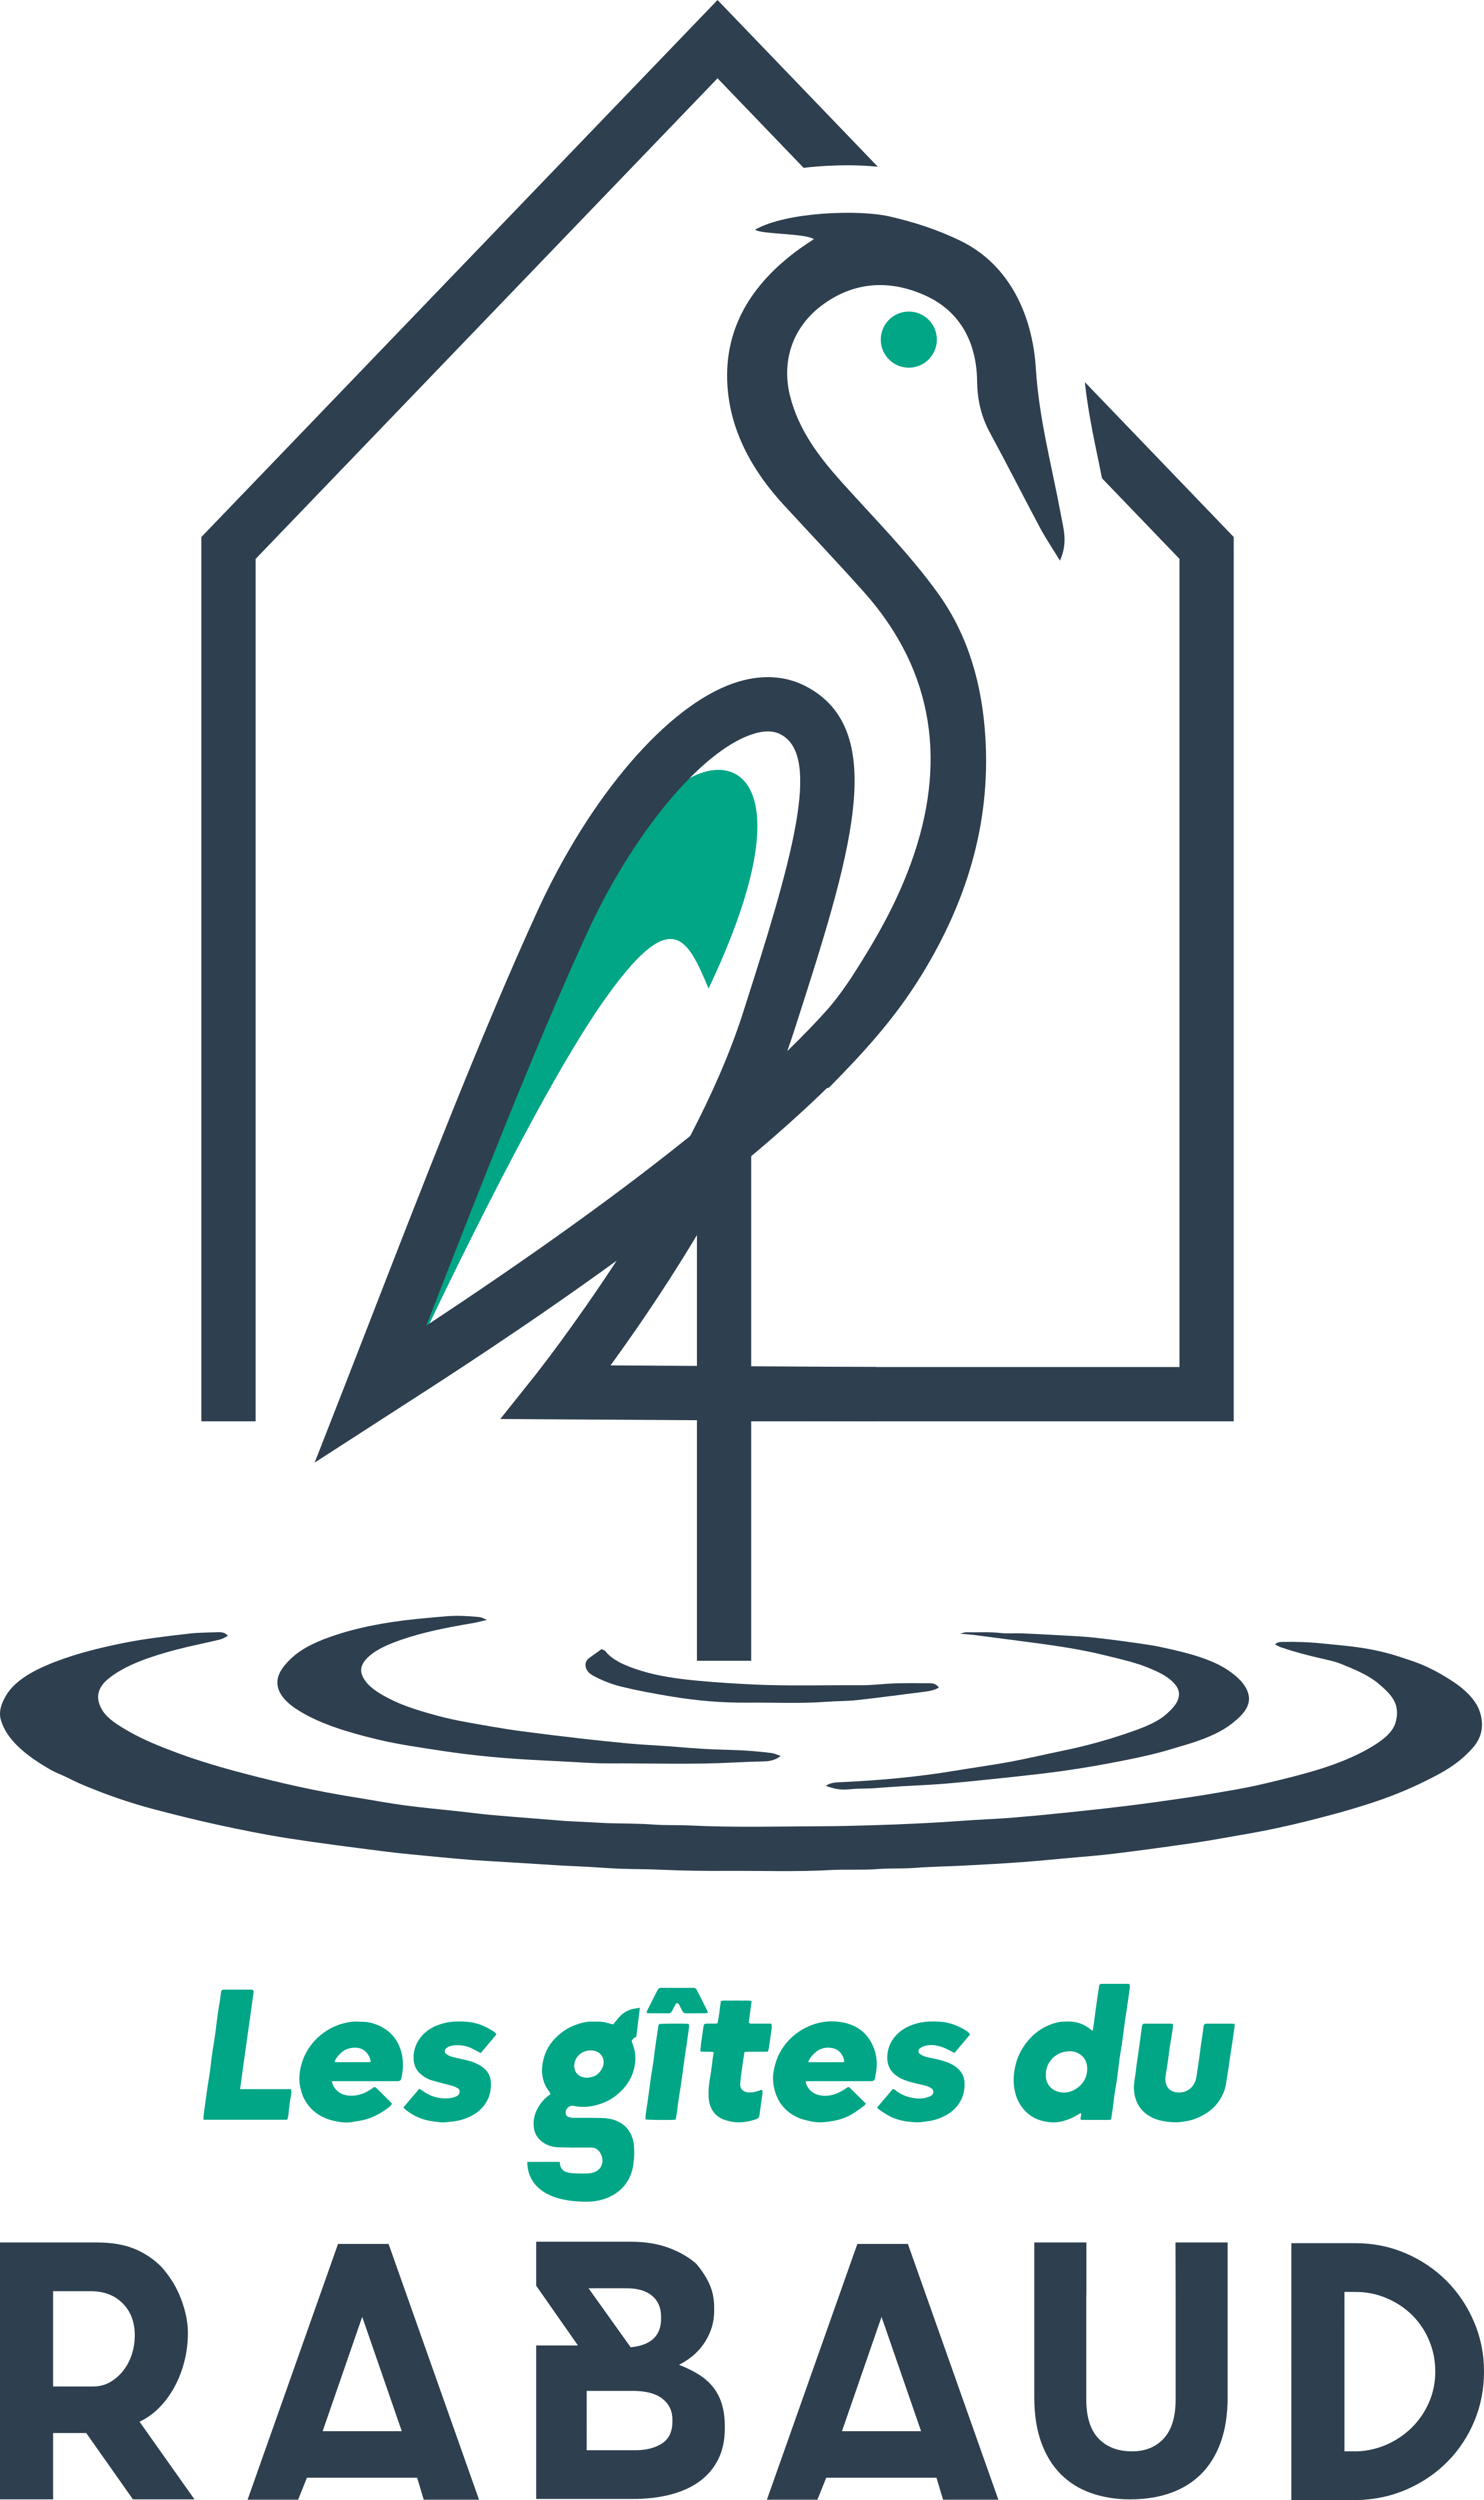 <?xml version="1.0" encoding="utf-8"?>
<!-- Generator: Adobe Illustrator 16.0.4, SVG Export Plug-In . SVG Version: 6.00 Build 0)  -->
<!DOCTYPE svg PUBLIC "-//W3C//DTD SVG 1.1//EN" "http://www.w3.org/Graphics/SVG/1.1/DTD/svg11.dtd">
<svg version="1.1" id="Calque_1" xmlns="http://www.w3.org/2000/svg" xmlns:xlink="http://www.w3.org/1999/xlink" x="0px" y="0px"
	 width="109.403px" height="184.197px" viewBox="0 0 109.403 184.197" enable-background="new 0 0 109.403 184.197"
	 xml:space="preserve">
<g>
	<defs>
		<rect id="SVGID_1_" width="109.403" height="184.197"/>
	</defs>
	<clipPath id="SVGID_2_">
		<use xlink:href="#SVGID_1_"  overflow="visible"/>
	</clipPath>
	<path clip-path="url(#SVGID_2_)" fill="#01A686" d="M31.189,98.515c0,0,2.984-15.368,8.645-26.873
		c5.66-11.505,8.737-12.538,9.753-13.425c4.191-3.659,10.187-1.267,2.65,14.616c-1.588-3.774-2.718-6.252-7.802,1.008
		C39.351,81.101,31.189,98.515,31.189,98.515"/>
	<rect x="51.38" y="82.736" clip-path="url(#SVGID_2_)" fill="#2E3F4F" width="4" height="39.624"/>
	<path clip-path="url(#SVGID_2_)" fill="#2E3F4F" d="M23.196,107.76l2.258-5.77c0.63-1.614,1.301-3.34,2.003-5.146
		c3.621-9.319,8.127-20.917,12.158-29.71c3.907-8.525,9.589-15.119,14.472-16.799c1.923-0.661,3.756-0.586,5.306,0.219
		c6.28,3.26,3.289,12.551-0.853,25.411c-0.157,0.489-0.325,0.982-0.501,1.474c2.365-2.286,4.213-4.38,5.539-6.275l3.277,2.293
		c-2.856,4.083-7.585,8.559-12.809,12.832c-3.098,5.842-6.703,11.104-9.035,14.308l19.572,0.121l-0.024,4l-27.677-0.171l2.57-3.222
		c0.055-0.069,2.78-3.506,6.01-8.446c-6.629,4.815-12.884,8.834-16.157,10.938L23.196,107.76z M56.604,53.887
		c-0.362,0-0.767,0.078-1.215,0.232c-3.779,1.299-8.771,7.337-12.137,14.682c-3.891,8.49-8.261,19.703-11.82,28.861
		c7.776-5.126,14.27-9.791,19.454-13.97c1.531-2.944,2.898-6,3.849-8.952c3.681-11.436,5.867-19.051,2.814-20.634
		C57.27,53.959,56.956,53.887,56.604,53.887"/>
	<path clip-path="url(#SVGID_2_)" fill="#2E3F4F" d="M78.208,37.91c-0.66-3.571-1.613-7.06-1.842-10.75
		c-0.237-3.839-1.871-7.623-5.557-9.419c-1.691-0.824-3.38-1.364-5.213-1.791c-2.238-0.523-7.647-0.346-9.937,0.977
		c0.508,0.347,3.7,0.256,4.34,0.693c-0.457,0.306-0.729,0.476-0.986,0.662c-3.616,2.595-5.806,6.018-5.349,10.563
		c0.321,3.196,1.913,5.965,4.102,8.343c1.968,2.139,3.974,4.246,5.909,6.414c5.291,5.925,6.103,12.757,3.49,19.97
		c-1.085,2.996-2.558,5.584-4.298,8.291c-0.985,1.532-2.321,3.177-3.665,4.562c0,0,1.295,4.332,1.955,3.665
		c2.638-2.671,4.887-5.151,6.842-8.349c3.224-5.274,5.017-10.971,4.652-17.303c-0.225-3.935-1.241-7.579-3.482-10.699
		c-2.119-2.95-4.729-5.551-7.163-8.27c-1.671-1.867-3.141-3.813-3.767-6.316c-0.582-2.329,0-4.982,2.512-6.774
		c2.389-1.705,5.019-1.738,7.528-0.577c2.545,1.176,3.72,3.483,3.754,6.268c0.018,1.369,0.293,2.606,0.944,3.805
		c1.263,2.325,2.455,4.687,3.701,7.019c0.405,0.759,0.89,1.474,1.464,2.413C78.74,39.96,78.402,38.967,78.208,37.91"/>
	<path clip-path="url(#SVGID_2_)" fill="#01A686" d="M69.066,25.022c0,1.142-0.926,2.067-2.067,2.067s-2.067-0.925-2.067-2.067
		c0-1.142,0.926-2.068,2.067-2.068S69.066,23.88,69.066,25.022"/>
	<path clip-path="url(#SVGID_2_)" fill="#2E3F4F" d="M59.244,12.367c1.335-0.158,2.524-0.19,3.25-0.19
		c0.625,0,1.414,0.029,2.22,0.107L52.898,0L14.845,39.566v65.153h4V41.178L52.898,5.769L59.244,12.367z"/>
	<path clip-path="url(#SVGID_2_)" fill="#2E3F4F" d="M79.976,28.152c0.211,1.962,0.608,3.918,1.039,5.968
		c0.076,0.363,0.147,0.746,0.225,1.117l5.714,5.94v59.541H53.379v4h37.574V39.566L79.976,28.152z"/>
	<path clip-path="url(#SVGID_2_)" fill="#2E3F4F" d="M13.852,171.885c0,0.738-0.09,1.449-0.269,2.132
		c-0.178,0.686-0.424,1.311-0.738,1.878c-0.312,0.566-0.688,1.07-1.126,1.512c-0.437,0.44-0.916,0.778-1.434,1.013l4.052,5.723H9.8
		l-3.444-4.886H3.916v4.886H0v-18.926h7.142c1.077,0,1.994,0.153,2.748,0.459c0.755,0.306,1.419,0.747,1.994,1.323
		c0.234,0.252,0.472,0.557,0.714,0.918c0.243,0.359,0.454,0.751,0.634,1.174s0.328,0.873,0.444,1.351
		C13.792,170.917,13.852,171.399,13.852,171.885 M9.937,172.074c0-0.989-0.299-1.781-0.896-2.376
		c-0.596-0.594-1.382-0.892-2.359-0.892H3.916v7.021h2.929c0.487,0,0.922-0.111,1.302-0.337s0.705-0.519,0.976-0.878
		s0.474-0.76,0.611-1.201C9.868,172.969,9.937,172.524,9.937,172.074"/>
	<path clip-path="url(#SVGID_2_)" fill="#2E3F4F" d="M22.626,182.55l-0.649,1.62h-3.725l6.669-18.847h3.725l6.67,18.847h-4.077
		l-0.486-1.62H22.626z M23.787,179.121h5.832l-2.916-8.424L23.787,179.121z"/>
	<path clip-path="url(#SVGID_2_)" fill="#2E3F4F" d="M53.433,178.932c0,0.864-0.162,1.62-0.486,2.267
		c-0.324,0.649-0.783,1.189-1.377,1.621c-0.594,0.433-1.31,0.755-2.147,0.973c-0.837,0.216-1.768,0.322-2.794,0.322h-7.101v-11.312
		h3.078l-3.078-4.401v-3.241h6.965c1.063,0,1.995,0.15,2.795,0.447c0.801,0.296,1.481,0.688,2.038,1.173
		c0.415,0.487,0.739,0.986,0.973,1.499c0.234,0.514,0.351,1.095,0.351,1.742v0.189c0,0.521-0.076,0.993-0.23,1.417
		c-0.153,0.423-0.35,0.802-0.593,1.134c-0.244,0.334-0.518,0.621-0.824,0.864c-0.306,0.242-0.621,0.444-0.945,0.607
		c0.521,0.198,0.994,0.427,1.418,0.688c0.422,0.262,0.778,0.566,1.066,0.918c0.287,0.352,0.508,0.766,0.661,1.242
		c0.153,0.478,0.23,1.038,0.23,1.688V178.932z M43.253,180.525h3.564c0.81,0,1.471-0.166,1.984-0.499
		c0.514-0.333,0.77-0.869,0.77-1.606v-0.162c0-0.63-0.244-1.14-0.729-1.525c-0.486-0.388-1.225-0.581-2.214-0.581h-3.375V180.525z
		 M43.389,168.591l3.104,4.347c1.495-0.144,2.242-0.846,2.242-2.105v-0.137c0-0.665-0.221-1.182-0.661-1.551
		c-0.442-0.369-1.067-0.554-1.877-0.554H43.389z"/>
	<path clip-path="url(#SVGID_2_)" fill="#2E3F4F" d="M60.911,182.55l-0.649,1.62h-3.725l6.669-18.847h3.725l6.671,18.847h-4.077
		l-0.486-1.62H60.911z M62.072,179.121h5.832l-2.916-8.424L62.072,179.121z"/>
	<path clip-path="url(#SVGID_2_)" fill="#2E3F4F" d="M86.661,165.216l0.009,3.888v7.668c0,1.296-0.293,2.258-0.878,2.888
		c-0.585,0.632-1.363,0.946-2.335,0.946c-1.045,0-1.868-0.314-2.471-0.946c-0.604-0.63-0.904-1.592-0.904-2.888v-7.668h0.009v-3.888
		h-3.843v11.394c0,1.278,0.171,2.39,0.513,3.335c0.341,0.944,0.823,1.728,1.444,2.349s1.368,1.085,2.241,1.391
		s1.831,0.459,2.875,0.459c1.08,0,2.062-0.153,2.943-0.459s1.638-0.77,2.269-1.391c0.629-0.621,1.115-1.404,1.458-2.349
		c0.341-0.945,0.513-2.057,0.513-3.335v-11.394H86.661z"/>
	<path clip-path="url(#SVGID_2_)" fill="#2E3F4F" d="M109.403,174.72c0,1.314-0.238,2.537-0.717,3.672
		c-0.476,1.134-1.133,2.124-1.97,2.97c-0.837,0.847-1.823,1.521-2.956,2.025c-1.135,0.504-2.358,0.773-3.672,0.81h-4.888V165.27
		h4.726c1.313,0,2.546,0.248,3.698,0.742c1.152,0.495,2.156,1.171,3.011,2.025c0.854,0.855,1.53,1.858,2.025,3.01
		C109.156,172.201,109.403,173.423,109.403,174.72 M99.116,180.606h0.973c0.773-0.036,1.506-0.211,2.2-0.526
		c0.692-0.314,1.3-0.733,1.822-1.256c0.521-0.521,0.936-1.134,1.241-1.836c0.307-0.702,0.459-1.458,0.459-2.268
		c0-0.811-0.152-1.575-0.459-2.296c-0.306-0.719-0.724-1.34-1.256-1.862c-0.53-0.521-1.155-0.936-1.876-1.242
		c-0.72-0.306-1.484-0.459-2.294-0.459h-0.811V180.606z"/>
	<path clip-path="url(#SVGID_2_)" fill="#01A686" d="M52.117,148.088c-0.243-0.482-0.491-0.963-0.732-1.446
		c-0.062-0.123-0.138-0.188-0.291-0.187c-0.393,0.005-0.786,0.006-1.179,0.005v1.134c0.094-0.008,0.116,0.043,0.141,0.095
		c0.082,0.16,0.167,0.319,0.251,0.479c0.051,0.097,0.114,0.166,0.241,0.165c0.496-0.005,0.993-0.001,1.489-0.003
		c0.045-0.001,0.09-0.021,0.154-0.036C52.163,148.215,52.147,148.149,52.117,148.088"/>
	<path clip-path="url(#SVGID_2_)" fill="#01A686" d="M47.732,148.088c0.243-0.482,0.49-0.963,0.732-1.446
		c0.062-0.123,0.137-0.188,0.29-0.187c0.394,0.005,0.786,0.006,1.179,0.005v1.134c-0.093-0.008-0.115,0.043-0.141,0.095
		c-0.082,0.16-0.166,0.319-0.25,0.479c-0.051,0.097-0.115,0.166-0.241,0.165c-0.497-0.005-0.993-0.001-1.49-0.003
		c-0.045-0.001-0.089-0.021-0.153-0.036C47.687,148.215,47.702,148.149,47.732,148.088"/>
	<path clip-path="url(#SVGID_2_)" fill="#01A686" d="M46.834,147.978c-0.426,0.064-0.799,0.244-1.102,0.545
		c-0.186,0.185-0.34,0.401-0.528,0.628c-0.05-0.012-0.127-0.025-0.203-0.047c-0.263-0.07-0.523-0.154-0.8-0.155
		c-0.193-0.001-0.387,0.001-0.58-0.003c-0.409-0.01-0.796,0.101-1.174,0.234c-0.576,0.204-1.07,0.542-1.501,0.976
		c-0.578,0.582-0.89,1.294-0.973,2.094c-0.07,0.672,0.091,1.305,0.519,1.851c0.038,0.049,0.06,0.109,0.098,0.181
		c-0.254,0.176-0.473,0.37-0.658,0.605c-0.288,0.366-0.491,0.764-0.568,1.227c-0.04,0.241-0.034,0.476,0.003,0.717
		c0.041,0.262,0.144,0.488,0.31,0.688c0.378,0.456,0.891,0.656,1.46,0.683c0.668,0.031,1.338,0.012,2.007,0.014
		c0.145,0,0.29-0.002,0.435,0.002c0.387,0.009,0.646,0.208,0.758,0.573c0.009,0.028,0.031,0.054,0.066,0.113
		c0.774-0.207,1.554-0.402,2.324-0.625c0.028-0.255-0.016-0.477-0.087-0.703c-0.183-0.576-0.548-0.995-1.082-1.258
		c-0.22-0.108-0.467-0.186-0.709-0.22c-0.341-0.047-0.689-0.049-1.035-0.055c-0.492-0.008-0.983,0.001-1.475-0.004
		c-0.128-0.002-0.257-0.02-0.381-0.05c-0.132-0.033-0.225-0.131-0.252-0.266c-0.067-0.319,0.267-0.642,0.585-0.571
		c0.698,0.155,1.379,0.062,2.04-0.168c0.576-0.199,1.077-0.531,1.505-0.969c0.447-0.458,0.761-0.983,0.91-1.609
		c0.119-0.501,0.134-0.999-0.001-1.497c-0.05-0.185-0.117-0.362-0.178-0.55c0.098-0.151,0.206-0.242,0.342-0.294l0.264-2.141
		C47.06,147.943,46.947,147.962,46.834,147.978 M43.728,152.995c-0.271,0.085-0.531,0.118-0.822,0.024
		c-0.467-0.147-0.612-0.6-0.567-0.938c0.093-0.703,0.764-1.098,1.404-0.999c0.466,0.073,0.768,0.442,0.758,0.854
		C44.503,152.375,44.148,152.864,43.728,152.995"/>
	<path clip-path="url(#SVGID_2_)" fill="#01A686" d="M80.553,149.636c0.029-0.18,0.057-0.318,0.074-0.46
		c0.056-0.396,0.105-0.793,0.159-1.189c0.03-0.222,0.062-0.443,0.095-0.665c0.048-0.324,0.092-0.649,0.146-0.974
		c0.023-0.147,0.065-0.186,0.204-0.187c0.652-0.002,1.306,0.001,1.958,0.003c0.021,0,0.044,0.014,0.075,0.026
		c0.06,0.11,0.031,0.232,0.017,0.348c-0.058,0.428-0.12,0.856-0.184,1.283c-0.049,0.333-0.104,0.665-0.151,0.997
		c-0.049,0.341-0.091,0.683-0.136,1.022c-0.034,0.254-0.064,0.509-0.104,0.763c-0.051,0.34-0.113,0.679-0.164,1.02
		c-0.045,0.324-0.08,0.651-0.12,0.977c-0.033,0.254-0.064,0.509-0.103,0.762c-0.053,0.34-0.115,0.679-0.165,1.02
		c-0.046,0.316-0.076,0.636-0.119,0.952c-0.037,0.27-0.081,0.537-0.125,0.825c-0.243,0.057-0.492,0.02-0.737,0.027
		c-0.258,0.007-0.516,0.004-0.773,0c-0.246-0.003-0.494,0.017-0.73-0.014c-0.057-0.181,0.103-0.332,0.006-0.49
		c-0.229,0.126-0.444,0.262-0.675,0.366c-0.479,0.217-0.986,0.355-1.517,0.316c-0.706-0.053-1.358-0.277-1.865-0.791
		c-0.357-0.361-0.614-0.791-0.752-1.293c-0.11-0.401-0.154-0.804-0.133-1.212c0.055-1.06,0.413-1.997,1.123-2.798
		c0.407-0.458,0.883-0.818,1.449-1.055c0.38-0.157,0.771-0.271,1.188-0.271c0.057,0,0.113,0,0.169-0.003
		c0.646-0.03,1.215,0.165,1.72,0.563C80.427,149.542,80.471,149.575,80.553,149.636 M77.103,152.861
		c-0.032,0.606,0.346,1.138,1.006,1.276c0.429,0.091,0.848,0.003,1.22-0.241c0.477-0.312,0.77-0.752,0.817-1.321
		c0.042-0.508-0.104-0.947-0.564-1.243c-0.391-0.251-0.811-0.242-1.229-0.132C77.674,151.376,77.079,152.063,77.103,152.861"/>
	<path clip-path="url(#SVGID_2_)" fill="#01A686" d="M24.465,153.334c0.028,0.109,0.036,0.179,0.064,0.24
		c0.243,0.534,0.672,0.796,1.25,0.829c0.587,0.033,1.107-0.159,1.584-0.483c0.251-0.171,0.231-0.247,0.512,0.038
		c0.282,0.287,0.571,0.567,0.856,0.851c0.056,0.057,0.108,0.116,0.16,0.173c-0.054,0.162-0.181,0.241-0.293,0.326
		c-0.503,0.383-1.054,0.68-1.662,0.852c-0.3,0.085-0.614,0.114-0.921,0.175c-0.461,0.092-0.921,0.029-1.365-0.07
		c-0.922-0.204-1.679-0.674-2.162-1.514c-0.197-0.344-0.308-0.718-0.378-1.107c-0.063-0.353-0.051-0.701,0.004-1.053
		c0.086-0.543,0.267-1.052,0.55-1.524c0.423-0.706,1.002-1.246,1.73-1.634c0.299-0.157,0.614-0.28,0.938-0.363
		c0.309-0.079,0.626-0.143,0.953-0.126c0.337,0.017,0.672-0.003,1.008,0.077c0.42,0.102,0.804,0.266,1.157,0.509
		c0.521,0.357,0.864,0.847,1.071,1.441c0.17,0.487,0.209,0.986,0.172,1.494c-0.016,0.215-0.058,0.428-0.102,0.639
		c-0.038,0.181-0.112,0.23-0.31,0.23c-0.871,0.001-1.742,0.001-2.612,0.001h-1.91H24.465z M24.677,151.911
		c0.048,0.01,0.085,0.023,0.123,0.023c0.787,0.002,1.575,0.002,2.362,0c0.051-0.001,0.102-0.023,0.176-0.044
		c-0.041-0.129-0.062-0.248-0.113-0.353c-0.292-0.612-0.847-0.768-1.476-0.619c-0.348,0.082-0.619,0.301-0.838,0.574
		C24.815,151.612,24.702,151.732,24.677,151.911"/>
	<path clip-path="url(#SVGID_2_)" fill="#01A686" d="M59.403,153.333c0.011,0.096,0.006,0.146,0.021,0.188
		c0.16,0.393,0.438,0.686,0.84,0.808c0.405,0.122,0.822,0.108,1.235-0.025c0.334-0.108,0.635-0.268,0.914-0.476
		c0.081-0.061,0.158-0.088,0.236-0.011c0.39,0.383,0.776,0.767,1.18,1.166c-0.047,0.063-0.074,0.124-0.121,0.158
		c-0.265,0.192-0.527,0.394-0.804,0.567c-0.446,0.282-0.943,0.458-1.457,0.55c-0.526,0.093-1.059,0.166-1.604,0.049
		c-0.371-0.079-0.735-0.155-1.079-0.318c-0.734-0.351-1.266-0.9-1.551-1.665c-0.21-0.563-0.284-1.146-0.176-1.748
		c0.131-0.741,0.415-1.408,0.886-1.995c0.436-0.542,0.97-0.953,1.599-1.249c0.757-0.356,1.56-0.476,2.374-0.367
		c1.161,0.155,2.045,0.746,2.499,1.859c0.253,0.62,0.302,1.274,0.174,1.938c-0.015,0.07-0.029,0.141-0.038,0.213
		c-0.035,0.307-0.089,0.358-0.391,0.358h-4.448H59.403z M59.57,151.937h0.331c0.698,0,1.397,0.001,2.097-0.002
		c0.083,0,0.179,0.031,0.246-0.07c-0.012-0.057-0.02-0.121-0.038-0.181c-0.155-0.472-0.475-0.729-0.876-0.796
		c-0.426-0.071-0.831,0.012-1.179,0.291C59.913,151.372,59.717,151.597,59.57,151.937"/>
	<path clip-path="url(#SVGID_2_)" fill="#01A686" d="M86.471,149.12c0,0.092,0.008,0.162-0.001,0.23
		c-0.024,0.191-0.056,0.381-0.085,0.57c-0.056,0.34-0.115,0.679-0.165,1.02c-0.046,0.317-0.078,0.637-0.124,0.952
		c-0.048,0.333-0.104,0.665-0.157,0.997c-0.041,0.241-0.042,0.475,0.047,0.709c0.124,0.332,0.379,0.497,0.702,0.551
		c0.408,0.068,0.791-0.032,1.099-0.312c0.133-0.12,0.237-0.286,0.312-0.45c0.071-0.158,0.097-0.338,0.125-0.512
		c0.063-0.395,0.121-0.791,0.177-1.188c0.044-0.316,0.079-0.634,0.124-0.951c0.043-0.31,0.094-0.617,0.138-0.927
		c0.024-0.158,0.038-0.317,0.06-0.477c0.022-0.188,0.075-0.236,0.263-0.237c0.62-0.002,1.241-0.001,1.861,0
		c0.047,0,0.094,0.014,0.168,0.024c0,0.072,0.008,0.141-0.002,0.207c-0.057,0.412-0.114,0.824-0.176,1.234
		c-0.046,0.31-0.098,0.618-0.144,0.927c-0.049,0.332-0.092,0.666-0.143,0.998c-0.053,0.349-0.113,0.695-0.166,1.044
		c-0.049,0.327-0.158,0.634-0.311,0.927c-0.249,0.479-0.598,0.866-1.044,1.174c-0.313,0.217-0.649,0.38-1.004,0.51
		c-0.287,0.105-0.59,0.143-0.891,0.19c-0.419,0.067-0.83,0.031-1.247-0.032c-0.413-0.062-0.801-0.182-1.155-0.394
		c-0.556-0.332-0.908-0.813-1.063-1.45c-0.107-0.441-0.087-0.872-0.011-1.312c0.056-0.314,0.082-0.635,0.125-0.952
		s0.095-0.634,0.14-0.95c0.051-0.365,0.101-0.729,0.15-1.096c0.037-0.276,0.069-0.556,0.113-0.833
		c0.03-0.188,0.069-0.217,0.253-0.217c0.62-0.002,1.241-0.001,1.861,0C86.347,149.095,86.394,149.108,86.471,149.12"/>
	<path clip-path="url(#SVGID_2_)" fill="#01A686" d="M21.174,156.174H15.01c-0.026-0.153-0.007-0.293,0.014-0.436
		c0.061-0.41,0.115-0.823,0.171-1.235c0.035-0.245,0.064-0.492,0.102-0.737c0.052-0.34,0.114-0.679,0.163-1.02
		c0.047-0.324,0.081-0.651,0.122-0.977c0.033-0.254,0.064-0.508,0.103-0.761c0.052-0.341,0.115-0.679,0.164-1.021
		c0.047-0.324,0.08-0.65,0.121-0.977c0.032-0.246,0.063-0.492,0.1-0.737c0.052-0.34,0.111-0.679,0.163-1.02
		c0.024-0.158,0.033-0.318,0.063-0.477c0.03-0.157,0.064-0.178,0.226-0.188c0.024-0.002,0.048-0.001,0.072-0.001
		c0.613,0,1.225,0,1.837,0.001c0.095,0,0.198-0.021,0.276,0.11c-0.157,1.181-0.338,2.383-0.503,3.587
		c-0.165,1.199-0.342,2.4-0.504,3.636h1.266h1.257h1.23c0.067,0.286-0.014,0.522-0.054,0.766c-0.041,0.244-0.075,0.49-0.1,0.737
		C21.275,155.673,21.277,155.923,21.174,156.174"/>
	<path clip-path="url(#SVGID_2_)" fill="#01A686" d="M29.747,155.261c0.392-0.461,0.771-0.906,1.161-1.366
		c0.082,0.046,0.156,0.075,0.217,0.122c0.58,0.447,1.236,0.634,1.964,0.573c0.192-0.017,0.38-0.057,0.558-0.141
		c0.125-0.059,0.21-0.146,0.235-0.283c0.021-0.118,0.002-0.23-0.11-0.293c-0.132-0.073-0.267-0.15-0.41-0.191
		c-0.493-0.139-0.994-0.252-1.486-0.395c-0.367-0.105-0.69-0.298-0.962-0.57c-0.284-0.283-0.409-0.64-0.424-1.021
		c-0.02-0.479,0.099-0.937,0.352-1.351c0.317-0.52,0.78-0.866,1.332-1.102c0.745-0.315,1.533-0.352,2.322-0.279
		c0.673,0.061,1.291,0.316,1.859,0.682c0.055,0.034,0.103,0.078,0.15,0.122c0.028,0.026,0.049,0.06,0.089,0.112
		c-0.369,0.474-0.769,0.917-1.154,1.382c-0.213-0.111-0.411-0.213-0.608-0.317c-0.44-0.235-0.915-0.294-1.402-0.251
		c-0.193,0.018-0.377,0.088-0.53,0.213c-0.148,0.12-0.15,0.322,0.008,0.432c0.116,0.081,0.249,0.152,0.385,0.191
		c0.301,0.084,0.607,0.149,0.913,0.212c0.459,0.097,0.897,0.24,1.291,0.502c0.343,0.229,0.585,0.538,0.661,0.938
		c0.049,0.256,0.044,0.532,0.008,0.792c-0.076,0.556-0.33,1.037-0.732,1.428c-0.319,0.312-0.707,0.523-1.122,0.683
		c-0.493,0.188-1.014,0.238-1.534,0.28c-0.19,0.016-0.386-0.006-0.576-0.033c-0.309-0.046-0.625-0.079-0.921-0.171
		c-0.446-0.136-0.868-0.337-1.244-0.621C29.934,155.461,29.825,155.396,29.747,155.261"/>
	<path clip-path="url(#SVGID_2_)" fill="#01A686" d="M64.662,155.271c0.396-0.467,0.778-0.917,1.166-1.371
		c0.077,0.037,0.144,0.054,0.188,0.094c0.298,0.258,0.651,0.42,1.024,0.517c0.505,0.131,1.017,0.155,1.515-0.058
		c0.198-0.085,0.293-0.241,0.243-0.412c-0.019-0.063-0.061-0.137-0.115-0.17c-0.121-0.076-0.25-0.149-0.385-0.187
		c-0.41-0.11-0.829-0.188-1.237-0.307c-0.392-0.113-0.768-0.267-1.091-0.538c-0.396-0.331-0.565-0.757-0.56-1.25
		c0.006-0.443,0.117-0.87,0.357-1.254c0.329-0.52,0.796-0.867,1.36-1.102c0.734-0.305,1.504-0.338,2.276-0.272
		c0.682,0.061,1.307,0.319,1.882,0.69c0.06,0.039,0.111,0.091,0.164,0.14c0.021,0.022,0.034,0.053,0.064,0.103
		c-0.384,0.456-0.769,0.913-1.147,1.361c-0.305-0.149-0.573-0.313-0.864-0.42c-0.468-0.169-0.952-0.237-1.439-0.061
		c-0.089,0.032-0.175,0.081-0.249,0.14c-0.138,0.111-0.142,0.316,0.004,0.414c0.138,0.092,0.294,0.171,0.452,0.214
		c0.317,0.086,0.646,0.13,0.963,0.214c0.449,0.119,0.893,0.261,1.271,0.553c0.394,0.305,0.598,0.691,0.607,1.193
		c0.009,0.443-0.074,0.861-0.279,1.251c-0.249,0.474-0.615,0.829-1.087,1.087c-0.437,0.238-0.893,0.396-1.386,0.448
		c-0.207,0.022-0.413,0.067-0.621,0.075c-0.208,0.007-0.417-0.013-0.625-0.031c-0.558-0.049-1.095-0.187-1.588-0.449
		c-0.255-0.134-0.488-0.307-0.729-0.467C64.753,155.387,64.723,155.335,64.662,155.271"/>
	<path clip-path="url(#SVGID_2_)" fill="#01A686" d="M52.621,151.197c-0.335-0.069-0.659,0.007-0.994-0.056
		c0.012-0.125,0.023-0.232,0.034-0.341c0.01-0.104,0.016-0.208,0.031-0.311c0.054-0.381,0.116-0.76,0.164-1.142
		c0.027-0.21,0.058-0.25,0.267-0.254c0.178-0.002,0.355,0,0.533-0.001c0.071-0.001,0.142-0.006,0.232-0.01
		c0.139-0.543,0.165-1.095,0.259-1.655c0.246-0.06,0.495-0.021,0.741-0.028c0.257-0.007,0.516-0.006,0.774,0
		c0.246,0.006,0.494-0.027,0.751,0.026c-0.072,0.542-0.142,1.064-0.21,1.574c0.059,0.117,0.156,0.092,0.241,0.092
		c0.386,0.002,0.773,0.001,1.161,0.001h0.244c0.08,0.176,0.037,0.343,0.017,0.504c-0.054,0.422-0.117,0.842-0.18,1.262
		c-0.014,0.093-0.043,0.184-0.069,0.293c-0.091,0.005-0.169,0.015-0.247,0.015c-0.403,0.001-0.807,0-1.21,0.001
		c-0.086,0.001-0.172,0.008-0.249,0.012c-0.021,0.042-0.04,0.063-0.043,0.085c-0.064,0.437-0.133,0.87-0.19,1.308
		c-0.044,0.325-0.093,0.65-0.107,0.979c-0.017,0.351,0.221,0.581,0.577,0.608c0.304,0.022,0.591-0.036,0.872-0.148
		c0.05-0.019,0.102-0.028,0.162-0.044c0.059,0.147,0.025,0.282,0.009,0.414c-0.058,0.428-0.119,0.856-0.179,1.285
		c-0.001,0.008-0.001,0.015-0.001,0.023c-0.034,0.317-0.078,0.393-0.377,0.483c-0.574,0.175-1.154,0.264-1.757,0.134
		c-0.285-0.06-0.558-0.135-0.809-0.284c-0.384-0.228-0.613-0.562-0.745-0.988c-0.092-0.3-0.089-0.597-0.088-0.899
		c0.001-0.509,0.107-1.003,0.184-1.502c0.049-0.309,0.078-0.621,0.12-0.93C52.559,151.545,52.588,151.388,52.621,151.197"/>
	<path clip-path="url(#SVGID_2_)" fill="#01A686" d="M50.76,149.112c-0.361-0.04-2.007-0.025-2.179,0.02
		c-0.014,0.042-0.037,0.085-0.044,0.133c-0.055,0.356-0.108,0.712-0.161,1.068c-0.033,0.221-0.066,0.443-0.095,0.665
		c-0.043,0.326-0.077,0.652-0.124,0.977c-0.048,0.341-0.111,0.68-0.163,1.02c-0.038,0.254-0.067,0.508-0.102,0.762
		c-0.05,0.373-0.101,0.746-0.154,1.118c-0.042,0.293-0.093,0.585-0.131,0.878c-0.018,0.132-0.016,0.268-0.023,0.397
		c0.186,0.046,1.879,0.059,2.229,0.018c0.036-0.216,0.076-0.42,0.105-0.625c0.044-0.309,0.075-0.62,0.12-0.929
		c0.05-0.341,0.113-0.679,0.165-1.021c0.037-0.244,0.068-0.49,0.1-0.736c0.055-0.404,0.107-0.809,0.164-1.213
		c0.039-0.277,0.085-0.554,0.126-0.831c0.061-0.42,0.124-0.839,0.178-1.261C50.79,149.406,50.832,149.254,50.76,149.112"/>
	<path clip-path="url(#SVGID_2_)" fill="#2E3F4F" d="M94.001,121.167c0.146-0.2,0.377-0.192,0.603-0.196
		c0.893-0.019,1.78,0.009,2.66,0.092c0.751,0.072,1.502,0.144,2.248,0.228c1.243,0.14,2.42,0.376,3.514,0.725
		c0.277,0.088,0.543,0.184,0.821,0.271c1.238,0.388,2.21,0.925,3.126,1.511c1.16,0.742,1.946,1.577,2.184,2.523
		c0.2,0.806,0.121,1.619-0.525,2.386c-0.631,0.745-1.455,1.407-2.542,1.994c-1.281,0.691-2.653,1.318-4.16,1.854
		c-1.694,0.6-3.503,1.096-5.339,1.562c-1.612,0.408-3.262,0.764-4.962,1.052c-1.201,0.203-2.389,0.432-3.604,0.608
		c-1.926,0.282-3.862,0.544-5.808,0.786c-1.125,0.14-2.274,0.224-3.413,0.328c-1.165,0.106-2.327,0.222-3.497,0.306
		c-1.392,0.101-2.788,0.179-4.186,0.25c-1.227,0.065-2.465,0.079-3.683,0.174c-0.892,0.069-1.79,0.012-2.664,0.081
		c-1.164,0.094-2.33,0.012-3.483,0.074c-2.551,0.143-5.104,0.05-7.657,0.064c-1.656,0.009-3.321-0.009-4.97-0.088
		c-0.966-0.047-1.928-0.035-2.889-0.069c-0.834-0.031-1.662-0.099-2.495-0.145c-0.612-0.034-1.229-0.054-1.842-0.089
		c-1.223-0.073-2.444-0.154-3.667-0.229c-0.955-0.06-1.912-0.106-2.864-0.175c-0.902-0.066-1.8-0.15-2.696-0.237
		c-1.283-0.125-2.574-0.237-3.842-0.397c-2.398-0.306-4.802-0.608-7.168-0.978c-1.729-0.27-3.422-0.615-5.093-0.977
		c-1.606-0.349-3.18-0.741-4.734-1.15c-1.889-0.498-3.644-1.116-5.298-1.816c-0.465-0.195-0.89-0.421-1.337-0.63
		c-0.316-0.147-0.667-0.277-0.954-0.44c-1.829-1.038-3.252-2.189-3.705-3.642c-0.204-0.653,0.006-1.256,0.369-1.866
		c0.235-0.396,0.574-0.763,1.008-1.103c0.705-0.555,1.627-0.996,2.634-1.383c1.54-0.591,3.238-1.021,5.009-1.376
		c1.579-0.318,3.218-0.505,4.855-0.694c0.693-0.081,1.422-0.072,2.135-0.101c0.335-0.013,0.569,0.065,0.704,0.278
		c-0.186,0.086-0.36,0.209-0.591,0.265c-1.06,0.256-2.159,0.468-3.201,0.742c-1.95,0.513-3.769,1.14-4.997,2.129
		c-0.904,0.729-0.963,1.533-0.441,2.364c0.378,0.601,1.117,1.062,1.889,1.507c1.098,0.634,2.37,1.149,3.708,1.642
		c1.58,0.581,3.25,1.069,4.95,1.513c2.577,0.673,5.225,1.274,7.987,1.714c1.232,0.195,2.445,0.429,3.69,0.596
		c1.336,0.18,2.7,0.301,4.05,0.449c0.748,0.082,1.492,0.181,2.244,0.252c0.895,0.086,1.798,0.151,2.698,0.224
		c0.9,0.073,1.8,0.144,2.7,0.217c0.098,0.007,0.196,0.015,0.295,0.02c1.005,0.054,2.01,0.106,3.015,0.157
		c0.074,0.005,0.149,0.003,0.223,0.005c1.037,0.027,2.083,0.019,3.107,0.094c0.941,0.07,1.88,0.028,2.814,0.074
		c3.245,0.156,6.496,0.066,9.742,0.053c1.13-0.004,2.272-0.032,3.408-0.066c1.354-0.038,2.708-0.091,4.058-0.16
		c1.2-0.06,2.395-0.152,3.591-0.228c0.956-0.059,1.915-0.097,2.865-0.173c1.241-0.101,2.479-0.218,3.711-0.346
		c1.595-0.165,3.19-0.334,4.774-0.528c1.441-0.176,2.875-0.378,4.302-0.588c1.141-0.168,2.274-0.355,3.397-0.556
		c0.844-0.149,1.685-0.313,2.496-0.507c1.4-0.333,2.796-0.672,4.122-1.09c1.355-0.428,2.572-0.938,3.63-1.555
		c0.897-0.522,1.643-1.118,1.848-1.829c0.166-0.573,0.176-1.162-0.169-1.736c-0.254-0.422-0.664-0.788-1.106-1.161
		c-0.729-0.613-1.754-1.041-2.802-1.46c-0.43-0.171-0.957-0.275-1.457-0.391c-1.001-0.232-1.975-0.488-2.894-0.803
		C94.289,121.314,94.153,121.237,94.001,121.167"/>
	<path clip-path="url(#SVGID_2_)" fill="#2E3F4F" d="M57.558,129.373c-0.352,0.27-0.723,0.393-1.244,0.401
		c-0.718,0.015-1.437,0.041-2.15,0.079c-3.106,0.167-6.222,0.053-9.333,0.067c-1.133,0.005-2.268-0.093-3.402-0.146
		c-0.542-0.024-1.084-0.055-1.626-0.083c-2.418-0.119-4.801-0.328-7.144-0.684c-1.624-0.246-3.261-0.475-4.801-0.843
		c-2.283-0.546-4.447-1.207-6.046-2.271c-0.891-0.591-1.424-1.29-1.358-2.06c0.054-0.631,0.527-1.208,1.128-1.752
		c0.794-0.718,1.949-1.228,3.263-1.652c2.07-0.67,4.332-1.027,6.706-1.228c0.833-0.07,1.655-0.18,2.504-0.148
		c0.443,0.017,0.889,0.044,1.322,0.093c0.163,0.019,0.296,0.111,0.526,0.204c-0.449,0.102-0.778,0.192-1.125,0.25
		c-1.829,0.305-3.617,0.662-5.229,1.223c-0.912,0.317-1.76,0.688-2.335,1.199c-0.5,0.445-0.723,0.909-0.502,1.437
		c0.328,0.779,1.228,1.336,2.3,1.847c0.977,0.464,2.103,0.795,3.256,1.108c1.249,0.34,2.584,0.551,3.905,0.783
		c0.775,0.136,1.559,0.26,2.351,0.363c1.417,0.187,2.839,0.361,4.266,0.524c1.207,0.139,2.42,0.267,3.637,0.378
		c0.902,0.081,1.815,0.122,2.722,0.186c0.588,0.041,1.172,0.095,1.76,0.137c0.514,0.036,1.029,0.074,1.546,0.097
		c0.815,0.036,1.636,0.044,2.448,0.091c0.662,0.038,1.321,0.105,1.97,0.184C57.098,129.184,57.29,129.286,57.558,129.373"/>
	<path clip-path="url(#SVGID_2_)" fill="#2E3F4F" d="M60.885,131.581c0.323-0.273,0.843-0.265,1.282-0.284
		c2.794-0.135,5.542-0.387,8.224-0.835c1.345-0.226,2.717-0.407,4.047-0.654c1.336-0.248,2.63-0.559,3.951-0.83
		c1.84-0.377,3.566-0.873,5.199-1.454c0.928-0.329,1.817-0.71,2.399-1.232c0.519-0.466,0.958-0.949,0.929-1.524
		c-0.017-0.336-0.215-0.622-0.507-0.898c-0.471-0.449-1.183-0.772-1.951-1.072c-0.936-0.363-1.995-0.591-3.032-0.848
		c-1.832-0.455-3.771-0.727-5.719-0.983c-1.321-0.174-2.643-0.348-3.967-0.518c-0.258-0.033-0.526-0.045-0.959-0.08
		c0.233-0.062,0.324-0.109,0.412-0.107c0.867,0.018,1.734-0.047,2.604,0.055c0.478,0.057,0.996,0,1.492,0.021
		c0.985,0.039,1.97,0.091,2.952,0.147c0.835,0.05,1.68,0.083,2.498,0.176c1.308,0.147,2.605,0.32,3.89,0.516
		c0.712,0.107,1.399,0.267,2.079,0.427c1.473,0.342,2.849,0.785,3.844,1.463c0.727,0.496,1.284,1.048,1.473,1.712
		c0.245,0.867-0.37,1.558-1.223,2.22c-0.937,0.728-2.247,1.228-3.687,1.641c-0.437,0.126-0.863,0.263-1.304,0.385
		c-1.238,0.344-2.535,0.602-3.848,0.853c-1.708,0.327-3.438,0.597-5.205,0.805c-1.376,0.162-2.759,0.308-4.144,0.45
		c-1.091,0.112-2.184,0.224-3.283,0.308c-1.027,0.079-2.066,0.114-3.098,0.178c-0.638,0.037-1.271,0.097-1.909,0.139
		c-0.245,0.016-0.497,0.011-0.745,0.019c-0.247,0.009-0.499,0.008-0.74,0.033C62.026,131.889,61.707,131.86,60.885,131.581"/>
	<path clip-path="url(#SVGID_2_)" fill="#2E3F4F" d="M44.353,121.501c0.158,0.078,0.237,0.099,0.262,0.132
		c0.517,0.689,1.531,1.123,2.687,1.475c1.333,0.406,2.804,0.603,4.301,0.737c1.292,0.116,2.59,0.198,3.9,0.26
		c2.665,0.128,5.326,0.039,7.988,0.056c0.834,0.005,1.668-0.11,2.505-0.137c0.846-0.025,1.694-0.017,2.543-0.006
		c0.35,0.004,0.491,0.09,0.679,0.308c-0.266,0.188-0.663,0.265-1.072,0.316c-1.659,0.212-3.316,0.433-4.987,0.619
		c-0.698,0.078-1.432,0.059-2.141,0.115c-1.96,0.151-3.929,0.053-5.893,0.069c-1.894,0.018-3.744-0.143-5.561-0.441
		c-1.259-0.207-2.5-0.432-3.697-0.723c-0.823-0.199-1.531-0.491-2.162-0.837c-0.627-0.34-0.685-0.965-0.304-1.259
		C43.691,121.96,44.011,121.747,44.353,121.501"/>
	<path clip-path="url(#SVGID_2_)" fill="#01A686" d="M43.249,162.214c-3.543,0-4.378-1.656-4.378-2.934h0.224h1.914h0.262
		c0,0.876,0.718,0.858,1.937,0.858c1.751,0,1.344-1.932,0.367-1.932h-1.572l0.268-2.163h1.901c1.989,0,2.885,1.161,2.498,3.562
		C46.429,161.094,45.143,162.214,43.249,162.214"/>
</g>
</svg>
